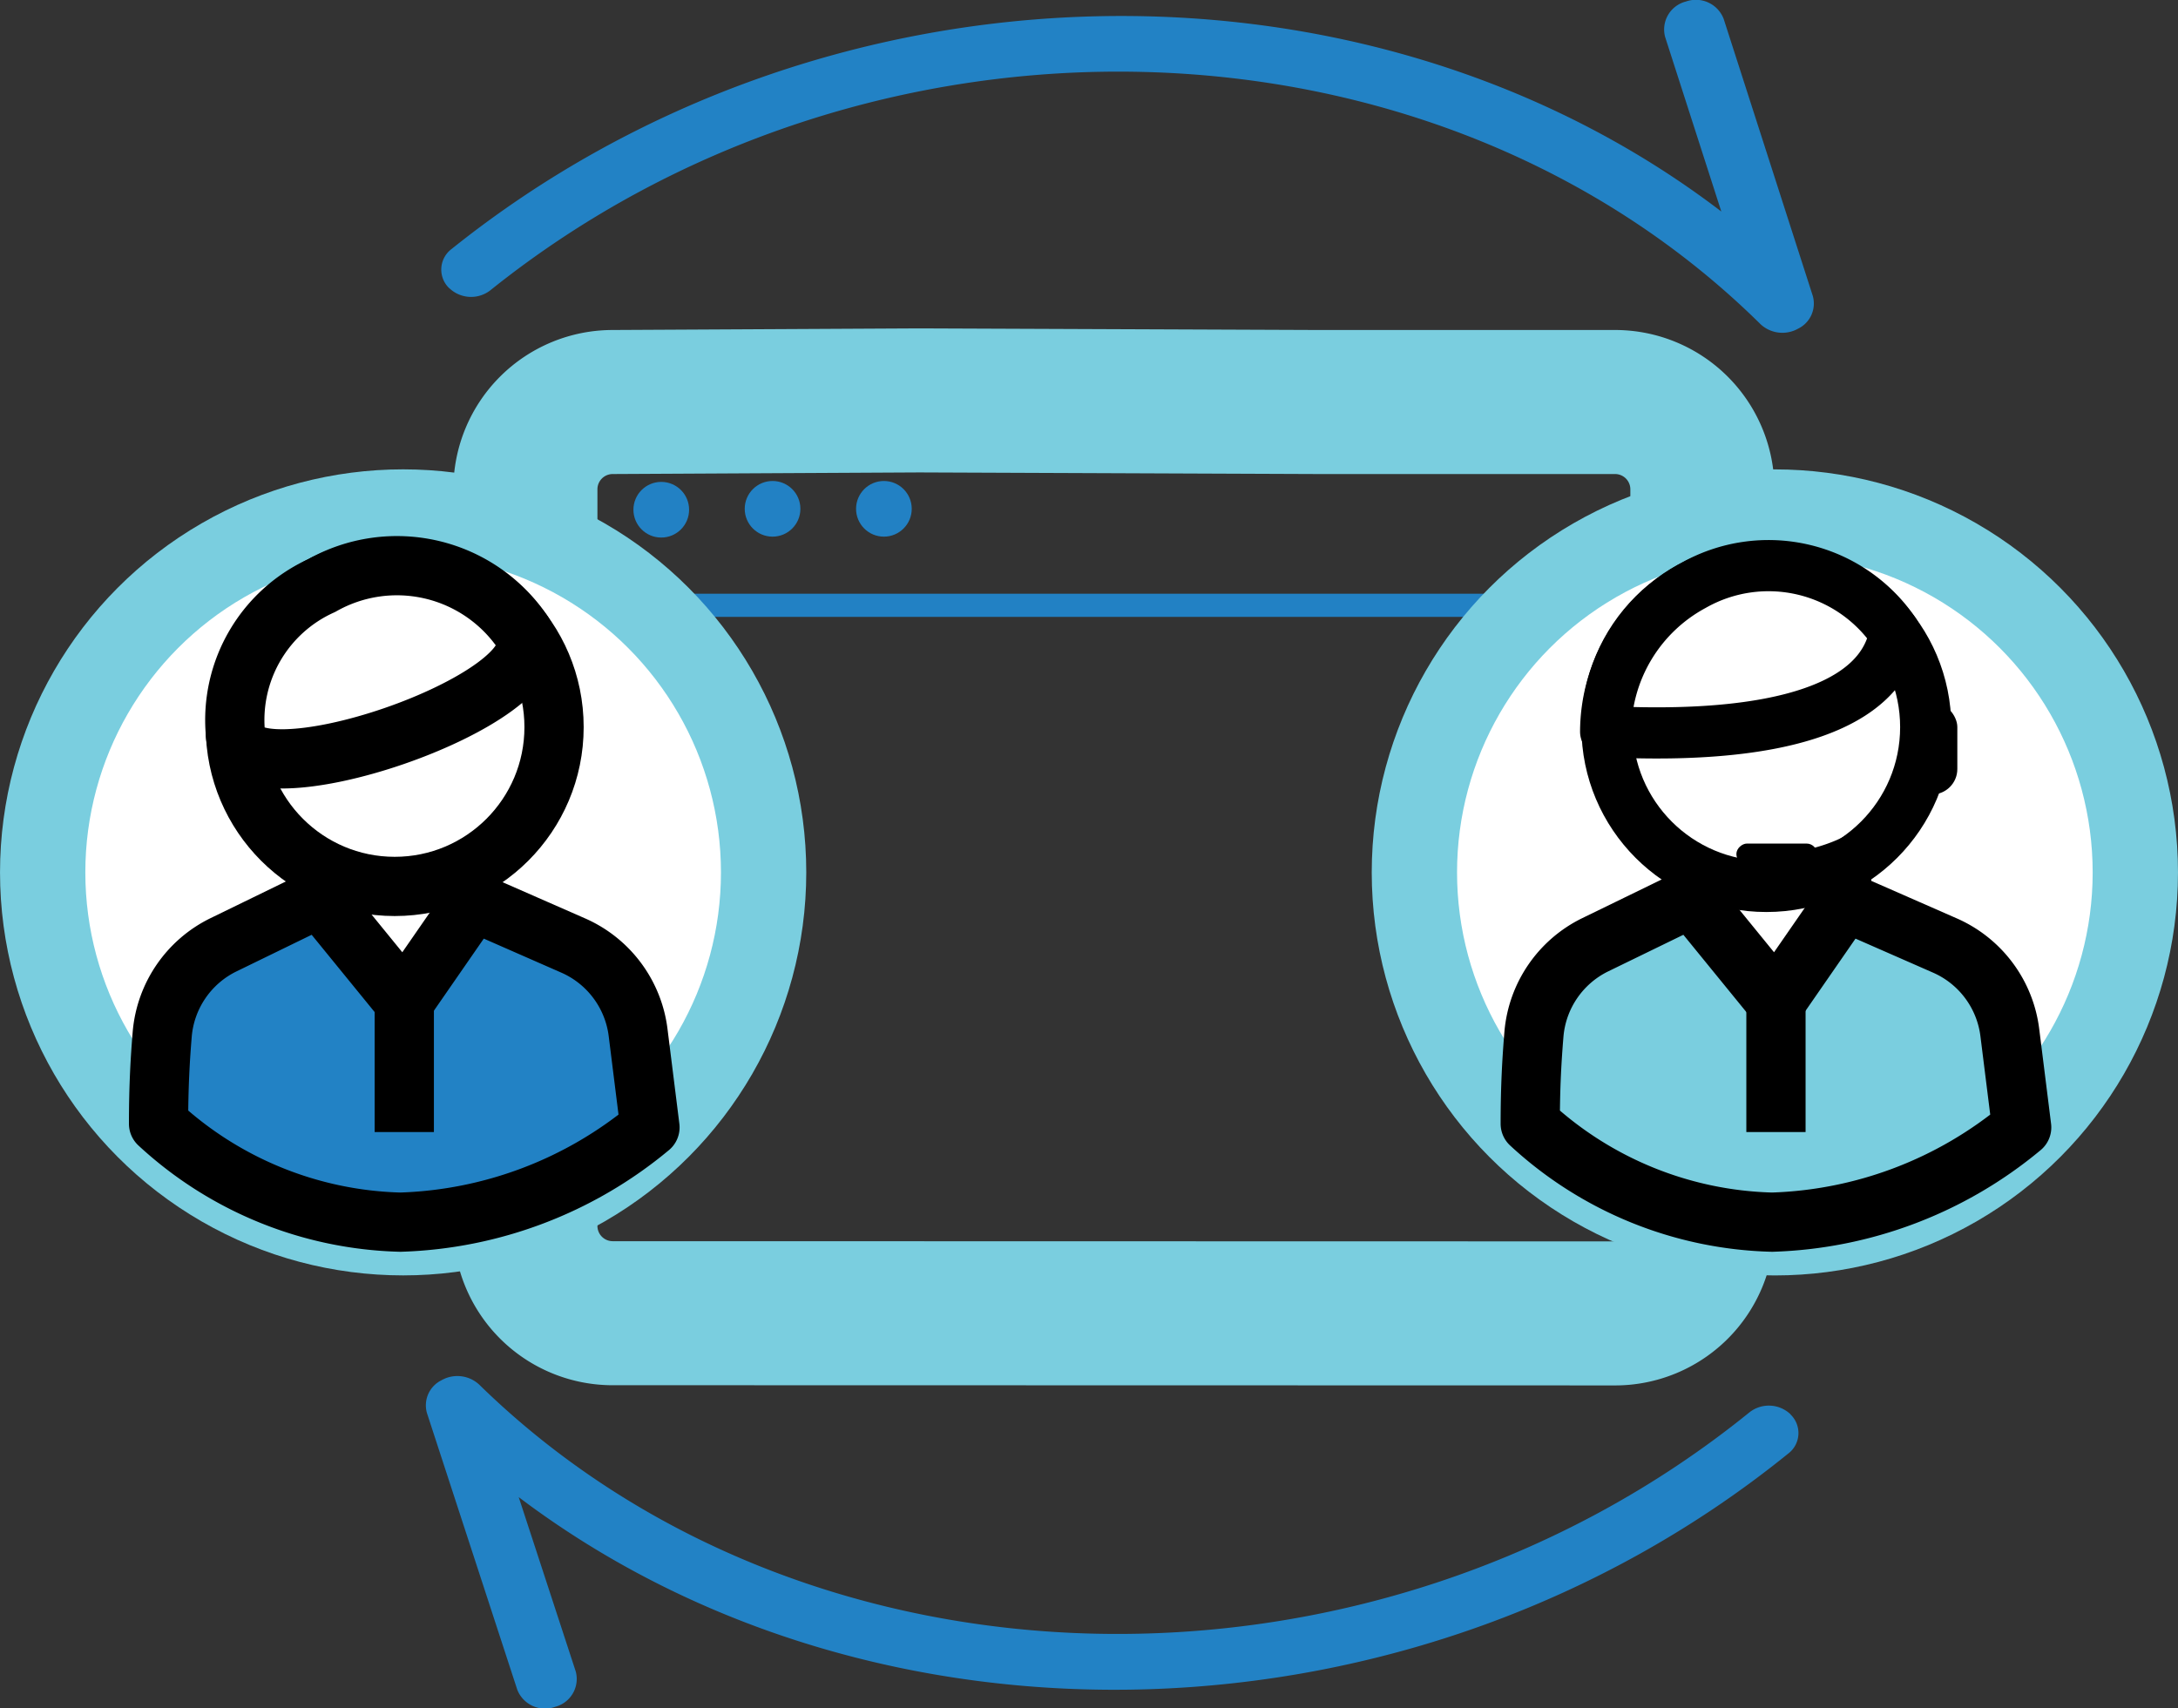 <svg xmlns="http://www.w3.org/2000/svg" width="55.479" height="43.527" viewBox="0 0 55.479 43.527">
  <rect x="0" y="0" width="55.479" height="43.527" fill="#333333" stroke="none"/>
  <g id="Group_680" data-name="Group 680" transform="translate(-1229.113 -486.732)">
    <g id="Group_675" data-name="Group 675" transform="translate(1242.497 496.935)">
      <path id="Path_817" data-name="Path 817" d="M1290.984,554.013h-2.424a2.224,2.224,0,0,1-2.218-2.218v-18.78a2.224,2.224,0,0,1,2.218-2.218l7.818-.041,10.16.041h7.567a2.224,2.224,0,0,1,2.218,2.218V551.8a2.224,2.224,0,0,1-2.218,2.218Z" transform="translate(-1286.343 -530.757)" fill="none" stroke="#7acedf" stroke-linecap="round" stroke-linejoin="round" stroke-width="3.67"/>
      <circle id="Ellipse_222" data-name="Ellipse 222" cx="0.709" cy="0.709" r="0.709" transform="translate(2.751 2.075)" fill="#2281c4"/>
      <circle id="Ellipse_223" data-name="Ellipse 223" cx="0.709" cy="0.709" r="0.709" transform="translate(5.586 2.052)" fill="#2281c4"/>
      <circle id="Ellipse_224" data-name="Ellipse 224" cx="0.709" cy="0.709" r="0.709" transform="translate(8.422 2.052)" fill="#2281c4"/>
      <path id="Path_818" data-name="Path 818" d="M1319.422,550.345h-25.981a.3.3,0,0,1,0-.59h25.981a.3.3,0,0,1,0,.59Z" transform="translate(-1291.383 -544.83)" fill="#2281c4"/>
    </g>
    <path id="Path_819" data-name="Path 819" d="M1311.365,632.231a.8.8,0,0,0-1.044-.053c-9.594,7.775-23.969,7.51-32.365-.709a.818.818,0,0,0-.957-.105.712.712,0,0,0-.368.836l2.3,7.047a.758.758,0,0,0,.964.437.734.734,0,0,0,.526-.9l-1.453-4.443c9.107,6.884,22.892,6.538,32.338-1.11a.656.656,0,0,0,.054-1Z" transform="translate(-36.642 -109.464)" fill="#2282c5"/>
    <path id="Path_820" data-name="Path 820" d="M1278.566,494.073a.8.8,0,0,0,1.043.058c9.631-7.729,24-7.4,32.361.864a.817.817,0,0,0,.956.11.712.712,0,0,0,.372-.834l-2.27-7.058a.758.758,0,0,0-.962-.442.735.735,0,0,0-.53.9l1.432,4.45c-9.074-6.928-22.861-6.648-32.343.955a.656.656,0,0,0-.059,1Z" transform="translate(-38.009)" fill="#2282c5"/>
    <g id="Group_676" data-name="Group 676" transform="translate(1229.313 498.947)">
      <circle id="Ellipse_225" data-name="Ellipse 225" cx="10.069" cy="10.069" r="10.069" transform="translate(0 0)" fill="#fff"/>
      <circle id="Ellipse_226" data-name="Ellipse 226" cx="9.182" cy="9.182" r="9.182" transform="translate(0.887 0.83)" fill="none" stroke="#7acedf" stroke-miterlimit="10" stroke-width="2.173"/>
    </g>
    <g id="Group_677" data-name="Group 677" transform="translate(1264.333 499.026)">
      <circle id="Ellipse_227" data-name="Ellipse 227" cx="9.99" cy="9.99" r="9.99" transform="translate(0 0)" fill="#fff"/>
      <circle id="Ellipse_228" data-name="Ellipse 228" cx="9.182" cy="9.182" r="9.182" transform="translate(0.808 0.752)" fill="none" stroke="#7acedf" stroke-miterlimit="10" stroke-width="2.173"/>
    </g>
    <g id="Group_678" data-name="Group 678" transform="translate(1233.152 501.148)">
      <rect id="Rectangle_461" data-name="Rectangle 461" width="3.716" height="4.401" transform="translate(4.205 6.994)" stroke-width="1.529" stroke="#000" stroke-linecap="round" stroke-linejoin="round" fill="#fff"/>
      <path id="Path_821" data-name="Path 821" d="M1244.12,585.729c0-.957.041-1.649.093-2.281a2.8,2.8,0,0,1,1.565-2.281l2.449-1.193,2.151,2.64,1.76-2.543,2.543,1.116a2.8,2.8,0,0,1,1.656,2.234l.3,2.4a10.433,10.433,0,0,1-6.357,2.415A9.411,9.411,0,0,1,1244.12,585.729Z" transform="translate(-1244.12 -571.513)" fill="#2282c5" stroke="#000" stroke-linecap="round" stroke-linejoin="round" stroke-width="1.509"/>
      <circle id="Ellipse_229" data-name="Ellipse 229" cx="4.059" cy="4.059" r="4.059" transform="translate(1.956 0.051)" stroke-width="1.509" stroke="#000" stroke-linecap="round" stroke-linejoin="round" fill="#fff"/>
      <path id="Path_822" data-name="Path 822" d="M1259,549.045c.978,1.662-7.335,4.5-7.335,2.543a3.759,3.759,0,0,1,2.2-3.753A3.878,3.878,0,0,1,1259,549.045Z" transform="translate(-1249.709 -547.332)" fill="#fff" stroke="#000" stroke-linecap="round" stroke-linejoin="round" stroke-width="1.509"/>
      <line id="Line_109" data-name="Line 109" y1="3.325" transform="translate(6.259 11.102)" fill="none" stroke="#000" stroke-miterlimit="10" stroke-width="1.509"/>
    </g>
    <g id="Group_679" data-name="Group 679" transform="translate(1268.092 501.148)">
      <rect id="Rectangle_462" data-name="Rectangle 462" width="3.716" height="4.401" transform="translate(4.205 6.994)" stroke-width="1.529" stroke="#000" stroke-linecap="round" stroke-linejoin="round" fill="#fff"/>
      <path id="Path_823" data-name="Path 823" d="M1390.627,585.729c0-.957.042-1.649.094-2.281a2.8,2.8,0,0,1,1.564-2.281l2.45-1.193,2.151,2.64,1.76-2.543,2.543,1.116a2.8,2.8,0,0,1,1.656,2.234l.3,2.4a10.432,10.432,0,0,1-6.357,2.415A9.411,9.411,0,0,1,1390.627,585.729Z" transform="translate(-1390.627 -571.513)" fill="#7acedf" stroke="#000" stroke-linecap="round" stroke-linejoin="round" stroke-width="1.509"/>
      <circle id="Ellipse_230" data-name="Ellipse 230" cx="4.059" cy="4.059" r="4.059" transform="translate(1.956 0.051)" stroke-width="1.304" stroke="#000" stroke-linecap="round" stroke-linejoin="round" fill="#fff"/>
      <path id="Path_824" data-name="Path 824" d="M1405.408,549.045c-.5,2.737-5.6,2.593-7.369,2.512a4.251,4.251,0,0,1,2.231-3.722A3.878,3.878,0,0,1,1405.408,549.045Z" transform="translate(-1396.118 -547.332)" fill="#fff" stroke="#000" stroke-linecap="round" stroke-linejoin="round" stroke-width="1.304"/>
      <line id="Line_110" data-name="Line 110" y1="3.325" transform="translate(6.259 11.102)" fill="none" stroke="#000" stroke-miterlimit="10" stroke-width="1.509"/>
    </g>
    <rect id="Rectangle_463" data-name="Rectangle 463" width="1.296" height="2.366" rx="0.648" transform="translate(1277.675 504.608)"/>
    <rect id="Rectangle_464" data-name="Rectangle 464" width="0.535" height="2.056" rx="0.268" transform="translate(1275.399 508.225) rotate(90)"/>
    <path id="Path_825" data-name="Path 825" d="M1415.859,568.741v-.225a4.184,4.184,0,0,0,3.335-2.245l.2.1A4.371,4.371,0,0,1,1415.859,568.741Z" transform="translate(-141.226 -60.06)"/>
  </g>
</svg>
